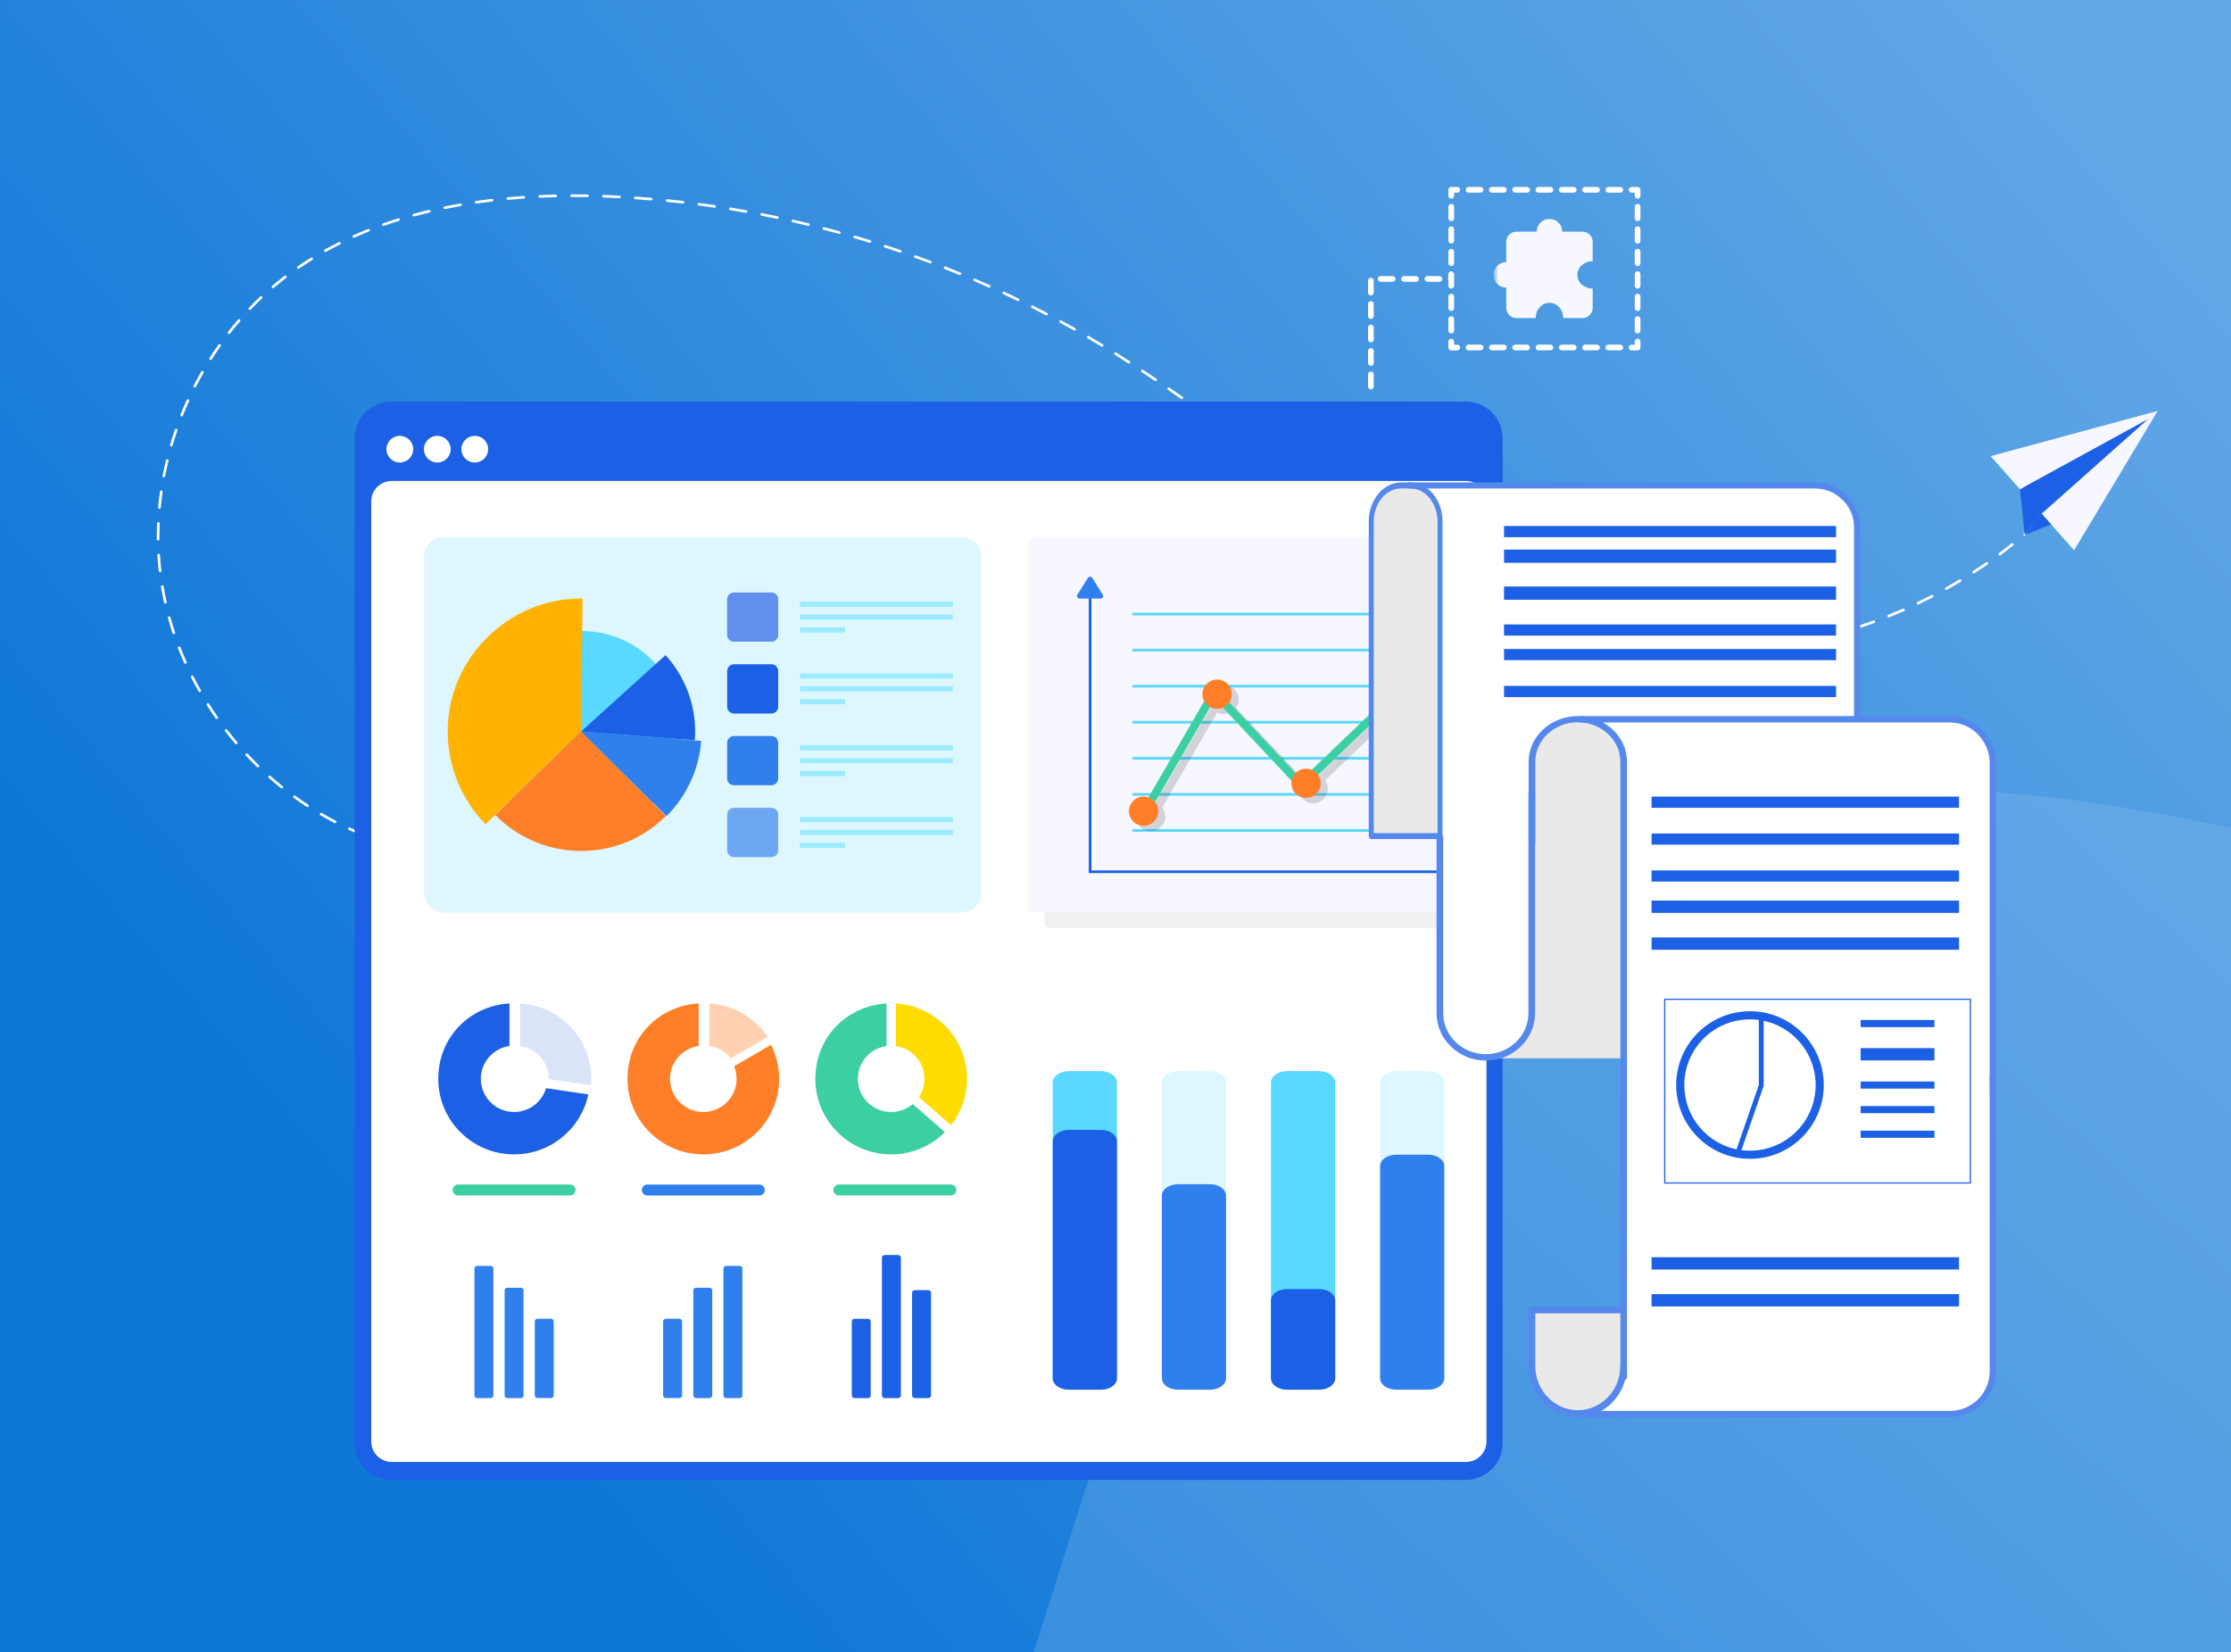 <svg width="370" height="274" viewBox="0 0 370 274" fill="none" xmlns="http://www.w3.org/2000/svg">
<g clip-path="url(#clip0_9452_1374)">
<rect width="370" height="274" fill="white"/>
<path d="M372.378 -3H-6V277H372.378V-3Z" fill="url(#paint0_linear_9452_1374)"/>
<path d="M315.173 131.089C266.002 131.757 227.584 156.45 203.768 193.156C178.413 232.531 175.341 278.581 153.058 317.956C151.623 320.446 150.102 322.79 148.5 325L401.5 325L401.5 143.377C373.08 138.818 345.362 130.021 315.173 131.089Z" fill="url(#paint1_linear_9452_1374)"/>
<path d="M60.386 138.678C60.359 138.678 60.332 138.673 60.306 138.663C59.485 138.343 58.662 137.996 57.859 137.632C57.748 137.582 57.7 137.453 57.75 137.342C57.8 137.232 57.929 137.182 58.042 137.233C58.837 137.592 59.653 137.937 60.466 138.255C60.58 138.299 60.636 138.426 60.591 138.539C60.557 138.626 60.473 138.679 60.385 138.679L60.386 138.678ZM55.572 136.501C55.538 136.501 55.503 136.493 55.471 136.476C54.688 136.072 53.906 135.643 53.145 135.199C53.04 135.138 53.005 135.003 53.066 134.898C53.127 134.794 53.262 134.759 53.368 134.819C54.122 135.259 54.898 135.686 55.673 136.085C55.781 136.141 55.824 136.273 55.767 136.381C55.728 136.457 55.651 136.5 55.572 136.5V136.501ZM51.009 133.843C50.968 133.843 50.926 133.831 50.889 133.807C50.154 133.328 49.419 132.823 48.704 132.304C48.605 132.233 48.584 132.096 48.655 131.998C48.726 131.9 48.863 131.878 48.962 131.949C49.672 132.462 50.401 132.964 51.13 133.438C51.231 133.505 51.26 133.641 51.194 133.742C51.152 133.806 51.081 133.841 51.009 133.841V133.843ZM46.732 130.747C46.684 130.747 46.635 130.731 46.594 130.699C45.909 130.15 45.226 129.575 44.566 128.993C44.475 128.913 44.467 128.774 44.547 128.683C44.627 128.592 44.767 128.584 44.858 128.664C45.513 129.243 46.19 129.812 46.87 130.357C46.964 130.433 46.979 130.571 46.903 130.666C46.86 130.72 46.795 130.748 46.731 130.748L46.732 130.747ZM42.777 127.253C42.722 127.253 42.666 127.232 42.624 127.191C41.994 126.579 41.37 125.942 40.768 125.3C40.685 125.211 40.69 125.072 40.779 124.989C40.867 124.907 41.008 124.912 41.091 125C41.687 125.638 42.307 126.269 42.932 126.876C43.019 126.961 43.021 127.1 42.936 127.187C42.893 127.231 42.836 127.253 42.778 127.253H42.777ZM39.171 123.401C39.109 123.401 39.047 123.375 39.003 123.323C38.434 122.656 37.873 121.965 37.333 121.268C37.259 121.172 37.277 121.034 37.373 120.96C37.47 120.886 37.608 120.904 37.682 121C38.218 121.691 38.775 122.377 39.339 123.04C39.418 123.132 39.406 123.27 39.313 123.349C39.272 123.384 39.221 123.401 39.17 123.401H39.171ZM35.946 119.23C35.876 119.23 35.807 119.197 35.765 119.136C35.261 118.417 34.766 117.675 34.297 116.933C34.232 116.83 34.263 116.696 34.366 116.631C34.469 116.566 34.605 116.597 34.67 116.7C35.136 117.436 35.627 118.171 36.127 118.885C36.197 118.984 36.172 119.121 36.073 119.191C36.035 119.218 35.991 119.23 35.947 119.23H35.946ZM33.126 114.775C33.048 114.775 32.974 114.735 32.934 114.664C32.5 113.901 32.079 113.117 31.682 112.333C31.627 112.225 31.671 112.093 31.779 112.038C31.887 111.983 32.02 112.027 32.075 112.135C32.469 112.913 32.887 113.691 33.317 114.448C33.377 114.554 33.34 114.688 33.234 114.748C33.2 114.767 33.163 114.777 33.126 114.777V114.775ZM30.743 110.073C30.659 110.073 30.578 110.024 30.542 109.943C30.183 109.14 29.839 108.318 29.521 107.502C29.477 107.389 29.533 107.261 29.647 107.217C29.759 107.173 29.888 107.229 29.932 107.342C30.248 108.152 30.588 108.966 30.945 109.763C30.994 109.874 30.945 110.004 30.833 110.053C30.804 110.066 30.774 110.072 30.744 110.072L30.743 110.073ZM282.742 108.341H282.283C282.162 108.339 282.063 108.24 282.064 108.119C282.064 107.998 282.164 107.884 282.286 107.901H282.742C283.463 107.902 284.196 107.892 284.922 107.871C285.032 107.867 285.145 107.963 285.149 108.085C285.152 108.206 285.057 108.308 284.934 108.311C284.205 108.331 283.467 108.342 282.742 108.342V108.341ZM279.641 108.279C279.641 108.279 279.635 108.279 279.632 108.279C278.75 108.244 277.86 108.193 276.984 108.127C276.863 108.118 276.772 108.012 276.781 107.891C276.79 107.771 276.897 107.678 277.017 107.689C277.887 107.754 278.773 107.805 279.65 107.839C279.771 107.844 279.865 107.946 279.861 108.067C279.856 108.185 279.759 108.278 279.642 108.278L279.641 108.279ZM287.57 108.193C287.454 108.193 287.357 108.103 287.35 107.987C287.343 107.866 287.435 107.763 287.557 107.755C288.423 107.702 289.308 107.633 290.186 107.55C290.303 107.533 290.414 107.627 290.427 107.748C290.438 107.868 290.349 107.975 290.228 107.986C289.347 108.069 288.456 108.139 287.585 108.192C287.581 108.192 287.576 108.192 287.572 108.192L287.57 108.193ZM274.367 107.884C274.359 107.884 274.351 107.884 274.343 107.883C273.464 107.787 272.578 107.674 271.713 107.547C271.592 107.529 271.509 107.418 271.526 107.298C271.544 107.178 271.657 107.094 271.776 107.113C272.636 107.239 273.516 107.351 274.39 107.448C274.511 107.461 274.599 107.57 274.585 107.691C274.573 107.803 274.476 107.885 274.366 107.885L274.367 107.884ZM292.832 107.696C292.723 107.696 292.629 107.615 292.614 107.504C292.599 107.384 292.684 107.274 292.804 107.258C293.668 107.148 294.547 107.021 295.413 106.883C295.532 106.864 295.646 106.944 295.666 107.064C295.685 107.184 295.604 107.297 295.483 107.316C294.612 107.456 293.73 107.584 292.86 107.695C292.851 107.696 292.841 107.697 292.832 107.697V107.696ZM269.136 107.121C269.123 107.121 269.109 107.12 269.096 107.117C268.338 106.978 267.578 106.828 266.838 106.668L266.496 106.594C266.378 106.568 266.302 106.451 266.329 106.332C266.355 106.214 266.472 106.139 266.592 106.165L266.933 106.239C267.669 106.397 268.423 106.548 269.176 106.686C269.295 106.708 269.374 106.822 269.352 106.941C269.332 107.047 269.24 107.121 269.136 107.121ZM298.053 106.857C297.949 106.857 297.857 106.784 297.837 106.679C297.814 106.56 297.892 106.445 298.012 106.421C298.87 106.254 299.738 106.071 300.592 105.878C300.711 105.85 300.828 105.925 300.855 106.042C300.882 106.16 300.808 106.278 300.69 106.305C299.833 106.5 298.959 106.684 298.097 106.852C298.083 106.855 298.069 106.856 298.055 106.856L298.053 106.857ZM263.973 105.991C263.955 105.991 263.937 105.989 263.919 105.984C263.074 105.77 262.213 105.537 261.361 105.292C261.245 105.258 261.177 105.137 261.211 105.021C261.244 104.904 261.364 104.837 261.483 104.871C262.331 105.114 263.186 105.345 264.027 105.558C264.146 105.588 264.217 105.707 264.187 105.825C264.162 105.925 264.072 105.991 263.973 105.991ZM303.208 105.686C303.11 105.686 303.02 105.621 302.995 105.522C302.964 105.405 303.034 105.284 303.153 105.254C303.996 105.035 304.851 104.797 305.694 104.548C305.809 104.513 305.933 104.58 305.967 104.697C306.002 104.813 305.935 104.935 305.818 104.97C304.972 105.219 304.112 105.458 303.264 105.679C303.245 105.684 303.227 105.686 303.208 105.686ZM28.831 105.163C28.739 105.163 28.652 105.106 28.621 105.014C28.343 104.178 28.083 103.327 27.848 102.483C27.816 102.367 27.884 102.246 28.002 102.214C28.119 102.181 28.24 102.25 28.272 102.367C28.505 103.203 28.763 104.047 29.038 104.876C29.076 104.991 29.014 105.116 28.899 105.153C28.876 105.161 28.853 105.164 28.83 105.164L28.831 105.163ZM258.899 104.535C258.877 104.535 258.854 104.532 258.832 104.524C258.008 104.261 257.164 103.978 256.326 103.683C256.211 103.642 256.151 103.517 256.192 103.403C256.232 103.29 256.36 103.231 256.473 103.27C257.308 103.563 258.147 103.845 258.966 104.107C259.083 104.144 259.146 104.267 259.11 104.382C259.08 104.475 258.994 104.535 258.9 104.535H258.899ZM308.278 104.19C308.186 104.19 308.099 104.132 308.068 104.039C308.03 103.924 308.092 103.8 308.208 103.761C309.034 103.488 309.872 103.198 310.699 102.896C310.813 102.854 310.939 102.913 310.981 103.027C311.023 103.141 310.964 103.267 310.85 103.309C310.02 103.611 309.177 103.904 308.346 104.178C308.323 104.186 308.3 104.189 308.277 104.189L308.278 104.19ZM253.924 102.785C253.897 102.785 253.87 102.78 253.844 102.77C253.035 102.459 252.208 102.13 251.386 101.79C251.273 101.743 251.22 101.615 251.267 101.504C251.314 101.392 251.443 101.339 251.556 101.386C252.374 101.724 253.198 102.053 254.004 102.362C254.117 102.406 254.174 102.532 254.13 102.645C254.097 102.732 254.013 102.786 253.925 102.786L253.924 102.785ZM313.243 102.378C313.155 102.378 313.072 102.326 313.038 102.24C312.993 102.127 313.047 101.999 313.16 101.954C313.974 101.627 314.792 101.285 315.591 100.934C315.702 100.886 315.833 100.936 315.882 101.047C315.931 101.158 315.88 101.288 315.769 101.337C314.965 101.689 314.142 102.034 313.325 102.362C313.298 102.373 313.27 102.378 313.243 102.378ZM249.044 100.765C249.014 100.765 248.983 100.759 248.955 100.746C248.162 100.395 247.351 100.023 246.547 99.643C246.437 99.591 246.39 99.46 246.442 99.35C246.494 99.24 246.626 99.194 246.736 99.246C247.536 99.625 248.343 99.994 249.133 100.345C249.245 100.394 249.295 100.524 249.246 100.635C249.209 100.716 249.128 100.764 249.044 100.764V100.765ZM318.083 100.256C318.001 100.256 317.922 100.21 317.884 100.131C317.832 100.022 317.878 99.89 317.988 99.838C318.778 99.462 319.571 99.068 320.348 98.667C320.457 98.611 320.589 98.653 320.646 98.761C320.702 98.868 320.66 99 320.552 99.056C319.771 99.46 318.972 99.855 318.178 100.234C318.148 100.249 318.115 100.255 318.083 100.255V100.256ZM27.421 100.088C27.32 100.088 27.229 100.018 27.206 99.916C27.015 99.057 26.843 98.184 26.698 97.321C26.678 97.201 26.759 97.088 26.878 97.069C26.999 97.049 27.112 97.129 27.132 97.248C27.276 98.104 27.446 98.969 27.637 99.821C27.663 99.939 27.587 100.057 27.469 100.083C27.453 100.086 27.437 100.088 27.421 100.088ZM244.265 98.507C244.232 98.507 244.198 98.499 244.166 98.484C243.376 98.089 242.591 97.686 241.809 97.273C241.702 97.216 241.66 97.084 241.717 96.977C241.774 96.869 241.908 96.829 242.015 96.886C242.794 97.296 243.576 97.699 244.363 98.091C244.471 98.145 244.516 98.277 244.461 98.386C244.422 98.463 244.345 98.507 244.264 98.507H244.265ZM322.779 97.832C322.702 97.832 322.627 97.791 322.586 97.72C322.527 97.614 322.565 97.48 322.672 97.421C323.44 96.994 324.207 96.549 324.953 96.102C325.056 96.04 325.193 96.073 325.256 96.177C325.319 96.28 325.285 96.415 325.181 96.478C324.431 96.929 323.659 97.374 322.887 97.805C322.853 97.824 322.816 97.833 322.78 97.833L322.779 97.832ZM239.584 96.043C239.548 96.043 239.512 96.034 239.478 96.016C238.704 95.589 237.936 95.156 237.17 94.714C237.065 94.653 237.029 94.519 237.09 94.414C237.151 94.309 237.286 94.274 237.391 94.335C238.154 94.774 238.921 95.207 239.692 95.632C239.798 95.691 239.838 95.825 239.778 95.931C239.738 96.004 239.663 96.044 239.585 96.044L239.584 96.043ZM327.309 95.114C327.236 95.114 327.165 95.079 327.123 95.014C327.057 94.912 327.086 94.776 327.188 94.71C327.924 94.235 328.661 93.742 329.378 93.246C329.479 93.177 329.616 93.201 329.685 93.301C329.755 93.4 329.73 93.536 329.63 93.606C328.909 94.106 328.168 94.6 327.428 95.078C327.391 95.102 327.35 95.113 327.309 95.113V95.114ZM26.547 94.896C26.436 94.896 26.341 94.813 26.328 94.701C26.229 93.831 26.15 92.945 26.096 92.066C26.088 91.945 26.181 91.84 26.303 91.833C26.422 91.83 26.529 91.918 26.537 92.039C26.59 92.91 26.667 93.789 26.766 94.651C26.78 94.772 26.693 94.88 26.573 94.894C26.565 94.895 26.555 94.895 26.547 94.895L26.547 94.896ZM234.998 93.404C234.959 93.404 234.92 93.395 234.885 93.374C234.128 92.921 233.374 92.463 232.622 91.997C232.518 91.933 232.486 91.797 232.55 91.695C232.615 91.591 232.751 91.561 232.854 91.624C233.604 92.087 234.356 92.546 235.111 92.997C235.216 93.059 235.25 93.194 235.188 93.299C235.147 93.368 235.073 93.406 234.999 93.406L234.998 93.404ZM331.652 92.107C331.584 92.107 331.518 92.076 331.475 92.019C331.402 91.922 331.423 91.784 331.52 91.711C332.224 91.189 332.927 90.65 333.609 90.107C333.703 90.031 333.843 90.047 333.919 90.142C333.995 90.237 333.979 90.375 333.884 90.451C333.199 90.996 332.492 91.539 331.784 92.064C331.745 92.093 331.699 92.108 331.653 92.108L331.652 92.107ZM230.499 90.623C230.459 90.623 230.417 90.612 230.38 90.588C229.636 90.113 228.895 89.634 228.156 89.149C228.054 89.082 228.026 88.947 228.093 88.845C228.16 88.743 228.298 88.716 228.398 88.782C229.136 89.265 229.875 89.744 230.617 90.217C230.719 90.282 230.749 90.419 230.684 90.521C230.642 90.586 230.571 90.622 230.499 90.622V90.623ZM26.223 89.64C26.102 89.64 26.003 89.543 26.002 89.422C26.001 89.257 26 89.091 26 88.927C26 88.215 26.015 87.492 26.044 86.778C26.049 86.657 26.159 86.565 26.274 86.567C26.395 86.572 26.489 86.674 26.485 86.796C26.456 87.504 26.441 88.221 26.441 88.927C26.441 89.09 26.441 89.254 26.443 89.418C26.444 89.539 26.347 89.639 26.225 89.64H26.223ZM335.785 88.822C335.723 88.822 335.661 88.796 335.618 88.745C335.538 88.653 335.549 88.514 335.642 88.435C336.305 87.87 336.97 87.284 337.617 86.695C337.707 86.613 337.847 86.619 337.929 86.709C338.011 86.798 338.005 86.937 337.915 87.019C337.264 87.612 336.596 88.2 335.928 88.769C335.886 88.804 335.836 88.822 335.785 88.822ZM226.072 87.724C226.03 87.724 225.987 87.712 225.95 87.686C225.218 87.195 224.488 86.699 223.759 86.201C223.659 86.132 223.634 85.995 223.702 85.895C223.771 85.795 223.908 85.77 224.009 85.838C224.737 86.336 225.465 86.831 226.197 87.321C226.298 87.389 226.324 87.525 226.257 87.626C226.215 87.689 226.145 87.723 226.073 87.723L226.072 87.724ZM339.685 85.265C339.628 85.265 339.57 85.243 339.527 85.199C339.442 85.112 339.444 84.973 339.53 84.888C340.156 84.277 340.778 83.647 341.379 83.017C341.464 82.929 341.603 82.926 341.691 83.009C341.78 83.093 341.783 83.232 341.699 83.32C341.095 83.954 340.468 84.587 339.839 85.202C339.797 85.244 339.741 85.265 339.685 85.265ZM221.707 84.735C221.664 84.735 221.62 84.722 221.581 84.695C220.858 84.191 220.137 83.683 219.416 83.174C219.317 83.104 219.294 82.966 219.364 82.868C219.435 82.769 219.572 82.746 219.671 82.816C220.391 83.326 221.112 83.832 221.833 84.336C221.932 84.406 221.957 84.542 221.887 84.641C221.845 84.702 221.776 84.735 221.706 84.735H221.707ZM26.439 84.379C26.432 84.379 26.426 84.379 26.419 84.379C26.298 84.368 26.209 84.261 26.22 84.14C26.3 83.268 26.402 82.384 26.526 81.513C26.543 81.393 26.651 81.309 26.774 81.326C26.895 81.343 26.979 81.454 26.962 81.574C26.839 82.438 26.737 83.315 26.658 84.18C26.647 84.294 26.552 84.38 26.438 84.38L26.439 84.379ZM217.39 81.681C217.345 81.681 217.301 81.667 217.262 81.64C216.545 81.126 215.83 80.611 215.116 80.094C215.018 80.023 214.996 79.886 215.067 79.788C215.139 79.689 215.277 79.668 215.375 79.739C216.089 80.255 216.804 80.771 217.52 81.283C217.618 81.354 217.641 81.491 217.57 81.59C217.527 81.65 217.46 81.681 217.39 81.681ZM343.327 81.449C343.275 81.449 343.223 81.431 343.18 81.394C343.089 81.314 343.081 81.175 343.162 81.084C343.742 80.433 344.318 79.762 344.874 79.088C344.951 78.995 345.091 78.983 345.184 79.058C345.278 79.135 345.291 79.274 345.214 79.367C344.655 80.043 344.075 80.719 343.491 81.375C343.448 81.424 343.387 81.449 343.327 81.449ZM27.176 79.164C27.162 79.164 27.149 79.163 27.135 79.16C27.016 79.137 26.938 79.022 26.96 78.904C27.125 78.042 27.313 77.173 27.519 76.319C27.548 76.201 27.667 76.129 27.785 76.157C27.903 76.185 27.977 76.304 27.947 76.421C27.743 77.267 27.555 78.13 27.392 78.986C27.372 79.091 27.279 79.164 27.175 79.164H27.176ZM213.107 78.583C213.061 78.583 213.015 78.569 212.976 78.541C212.264 78.023 211.552 77.503 210.841 76.983C210.743 76.911 210.722 76.774 210.794 76.676C210.867 76.578 211.006 76.558 211.102 76.629C211.813 77.15 212.525 77.669 213.236 78.188C213.334 78.259 213.355 78.396 213.284 78.494C213.241 78.553 213.174 78.584 213.107 78.584V78.583ZM346.689 77.385C346.642 77.385 346.595 77.37 346.556 77.34C346.459 77.266 346.44 77.129 346.515 77.033C346.741 76.738 346.965 76.441 347.187 76.144C347.259 76.047 347.397 76.026 347.494 76.098C347.592 76.17 347.613 76.308 347.54 76.405C347.317 76.705 347.091 77.004 346.864 77.3C346.821 77.357 346.754 77.386 346.688 77.386L346.689 77.385ZM208.839 75.465C208.794 75.465 208.748 75.451 208.708 75.421L206.578 73.86C206.479 73.788 206.458 73.651 206.53 73.554C206.604 73.456 206.742 73.436 206.838 73.507L208.969 75.068C209.067 75.14 209.089 75.277 209.016 75.375C208.973 75.433 208.907 75.463 208.839 75.463V75.465ZM28.414 74.044C28.394 74.044 28.373 74.041 28.352 74.035C28.234 74.001 28.168 73.879 28.202 73.762C28.448 72.923 28.718 72.075 29.005 71.242C29.044 71.127 29.17 71.067 29.285 71.105C29.4 71.144 29.462 71.27 29.422 71.384C29.137 72.211 28.869 73.052 28.625 73.885C28.597 73.981 28.509 74.043 28.414 74.043V74.044ZM204.576 72.345C204.531 72.345 204.485 72.331 204.446 72.303C203.735 71.785 203.023 71.267 202.31 70.751C202.211 70.68 202.189 70.542 202.261 70.444C202.332 70.345 202.47 70.324 202.568 70.396C203.281 70.913 203.993 71.431 204.705 71.949C204.804 72.021 204.825 72.158 204.754 72.256C204.71 72.315 204.643 72.346 204.576 72.346V72.345ZM200.299 69.246C200.254 69.246 200.209 69.232 200.171 69.206C199.456 68.692 198.74 68.181 198.024 67.671C197.925 67.6 197.902 67.463 197.973 67.365C198.044 67.267 198.182 67.245 198.28 67.314C198.998 67.823 199.714 68.335 200.429 68.849C200.528 68.92 200.55 69.057 200.479 69.156C200.436 69.214 200.368 69.246 200.3 69.246H200.299ZM30.131 69.064C30.104 69.064 30.076 69.059 30.05 69.049C29.937 69.004 29.882 68.876 29.927 68.764C30.252 67.95 30.601 67.131 30.964 66.33C31.014 66.22 31.144 66.17 31.256 66.22C31.367 66.27 31.416 66.4 31.366 66.51C31.005 67.305 30.659 68.118 30.337 68.926C30.303 69.012 30.22 69.065 30.132 69.065L30.131 69.064ZM195.995 66.19C195.951 66.19 195.907 66.177 195.869 66.15C195.148 65.645 194.426 65.143 193.703 64.644C193.603 64.576 193.578 64.439 193.647 64.339C193.716 64.239 193.853 64.215 193.954 64.283C194.678 64.782 195.401 65.285 196.123 65.79C196.223 65.86 196.246 65.997 196.177 66.096C196.134 66.157 196.065 66.189 195.996 66.189L195.995 66.19ZM32.31 64.265C32.276 64.265 32.242 64.257 32.21 64.241C32.102 64.186 32.059 64.053 32.114 63.945C32.515 63.162 32.939 62.379 33.375 61.619C33.436 61.514 33.57 61.476 33.676 61.537C33.782 61.597 33.819 61.731 33.758 61.837C33.326 62.592 32.905 63.368 32.507 64.145C32.468 64.221 32.391 64.265 32.31 64.265ZM191.648 63.196C191.606 63.196 191.563 63.184 191.525 63.158C190.796 62.666 190.066 62.177 189.333 61.694C189.232 61.627 189.203 61.491 189.271 61.389C189.339 61.287 189.476 61.26 189.577 61.327C190.311 61.812 191.043 62.301 191.773 62.795C191.873 62.862 191.9 62.999 191.832 63.099C191.79 63.162 191.719 63.195 191.649 63.195L191.648 63.196ZM187.244 60.288C187.203 60.288 187.162 60.277 187.125 60.253C186.386 59.778 185.645 59.306 184.9 58.841C184.796 58.776 184.765 58.641 184.829 58.538C184.895 58.435 185.031 58.406 185.133 58.469C185.879 58.936 186.622 59.408 187.363 59.885C187.466 59.951 187.495 60.087 187.429 60.188C187.386 60.253 187.315 60.288 187.243 60.288H187.244ZM34.933 59.692C34.893 59.692 34.852 59.681 34.814 59.658C34.712 59.593 34.681 59.457 34.747 59.355C35.221 58.614 35.718 57.875 36.225 57.159C36.295 57.06 36.433 57.036 36.532 57.106C36.631 57.176 36.656 57.313 36.585 57.412C36.082 58.123 35.589 58.856 35.119 59.591C35.077 59.657 35.006 59.693 34.933 59.693V59.692ZM182.77 57.492C182.731 57.492 182.69 57.48 182.654 57.459L182.6 57.425C181.865 56.981 181.129 56.542 180.388 56.11C180.283 56.049 180.248 55.914 180.309 55.809C180.371 55.705 180.506 55.669 180.611 55.731C181.353 56.165 182.092 56.605 182.828 57.05L182.886 57.085C182.989 57.149 183.021 57.284 182.958 57.387C182.916 57.453 182.844 57.492 182.77 57.492ZM37.981 55.389C37.934 55.389 37.886 55.374 37.846 55.342C37.749 55.267 37.733 55.129 37.808 55.034C38.35 54.341 38.918 53.654 39.492 52.99C39.572 52.899 39.711 52.889 39.803 52.968C39.895 53.046 39.906 53.185 39.826 53.277C39.257 53.935 38.694 54.617 38.156 55.305C38.112 55.361 38.047 55.39 37.982 55.39L37.981 55.389ZM178.209 54.825C178.172 54.825 178.135 54.816 178.101 54.797C177.335 54.365 176.565 53.938 175.792 53.519C175.686 53.461 175.646 53.327 175.704 53.221C175.762 53.114 175.896 53.075 176.003 53.133C176.778 53.554 177.549 53.981 178.317 54.414C178.424 54.474 178.461 54.608 178.401 54.713C178.359 54.783 178.285 54.824 178.209 54.824V54.825ZM173.566 52.303C173.531 52.303 173.496 52.295 173.464 52.278C172.684 51.871 171.902 51.468 171.116 51.073C171.008 51.018 170.964 50.886 171.019 50.778C171.074 50.669 171.207 50.626 171.315 50.681C172.102 51.078 172.887 51.481 173.669 51.89C173.776 51.946 173.818 52.078 173.761 52.186C173.722 52.261 173.645 52.304 173.566 52.304V52.303ZM41.436 51.403C41.38 51.403 41.326 51.383 41.283 51.342C41.195 51.258 41.192 51.12 41.276 51.032C41.885 50.396 42.518 49.768 43.157 49.165C43.246 49.082 43.385 49.085 43.469 49.174C43.553 49.262 43.55 49.401 43.46 49.484C42.827 50.083 42.199 50.705 41.595 51.335C41.552 51.38 41.494 51.403 41.436 51.403ZM168.847 49.926C168.815 49.926 168.782 49.919 168.751 49.904C167.959 49.52 167.165 49.143 166.367 48.771C166.257 48.719 166.209 48.589 166.261 48.48C166.313 48.37 166.445 48.323 166.554 48.374C167.353 48.746 168.15 49.125 168.943 49.509C169.053 49.562 169.099 49.694 169.045 49.803C169.007 49.881 168.928 49.927 168.847 49.927V49.926ZM45.275 47.784C45.213 47.784 45.151 47.758 45.108 47.707C45.029 47.614 45.04 47.477 45.132 47.398C45.804 46.826 46.499 46.267 47.197 45.734C47.294 45.661 47.432 45.68 47.505 45.776C47.58 45.871 47.562 46.009 47.464 46.083C46.773 46.612 46.084 47.166 45.418 47.732C45.377 47.767 45.325 47.785 45.275 47.785V47.784ZM164.056 47.694C164.026 47.694 163.995 47.688 163.966 47.675C163.163 47.317 162.357 46.963 161.549 46.617C161.437 46.569 161.386 46.44 161.434 46.328C161.482 46.216 161.611 46.165 161.722 46.213C162.534 46.561 163.341 46.914 164.146 47.275C164.257 47.325 164.307 47.455 164.256 47.565C164.22 47.646 164.139 47.694 164.056 47.694ZM159.198 45.611C159.17 45.611 159.142 45.606 159.114 45.594C158.3 45.259 157.484 44.931 156.664 44.609C156.551 44.565 156.496 44.437 156.54 44.324C156.584 44.211 156.714 44.156 156.826 44.2C157.647 44.523 158.465 44.852 159.282 45.187C159.394 45.233 159.448 45.362 159.401 45.474C159.366 45.559 159.284 45.61 159.197 45.61L159.198 45.611ZM49.472 44.579C49.402 44.579 49.334 44.546 49.29 44.484C49.221 44.384 49.246 44.247 49.347 44.178C50.067 43.683 50.815 43.195 51.568 42.729C51.671 42.665 51.806 42.696 51.872 42.8C51.936 42.903 51.905 43.038 51.801 43.102C51.054 43.566 50.313 44.049 49.598 44.541C49.56 44.567 49.516 44.58 49.473 44.58L49.472 44.579ZM154.279 43.678C154.253 43.678 154.227 43.674 154.201 43.664C153.376 43.354 152.55 43.051 151.723 42.755C151.608 42.714 151.549 42.588 151.589 42.474C151.631 42.36 151.758 42.301 151.871 42.341C152.702 42.639 153.53 42.943 154.356 43.253C154.469 43.296 154.528 43.423 154.484 43.536C154.451 43.624 154.367 43.678 154.278 43.678H154.279ZM149.302 41.895C149.278 41.895 149.254 41.891 149.231 41.883C148.399 41.599 147.563 41.322 146.726 41.05C146.611 41.012 146.546 40.888 146.585 40.773C146.623 40.658 146.747 40.595 146.862 40.632C147.702 40.905 148.539 41.183 149.373 41.467C149.489 41.506 149.55 41.631 149.51 41.746C149.479 41.837 149.393 41.895 149.301 41.895H149.302ZM53.96 41.796C53.883 41.796 53.808 41.755 53.768 41.684C53.709 41.578 53.747 41.444 53.853 41.385C54.616 40.96 55.405 40.543 56.197 40.147C56.308 40.093 56.439 40.136 56.493 40.245C56.548 40.353 56.504 40.485 56.395 40.539C55.609 40.933 54.826 41.346 54.068 41.769C54.034 41.788 53.996 41.797 53.96 41.797V41.796ZM144.274 40.264C144.253 40.264 144.231 40.261 144.209 40.254C143.367 39.995 142.524 39.742 141.68 39.496C141.563 39.462 141.496 39.341 141.531 39.224C141.564 39.108 141.685 39.04 141.804 39.075C142.652 39.322 143.496 39.574 144.34 39.834C144.457 39.87 144.522 39.993 144.486 40.109C144.457 40.203 144.369 40.264 144.275 40.264H144.274ZM58.684 39.432C58.6 39.432 58.52 39.384 58.483 39.302C58.433 39.191 58.483 39.061 58.593 39.011C59.389 38.654 60.211 38.307 61.035 37.978C61.148 37.932 61.277 37.987 61.322 38.1C61.367 38.213 61.313 38.341 61.199 38.386C60.381 38.712 59.565 39.058 58.775 39.412C58.746 39.425 58.715 39.431 58.684 39.431V39.432ZM139.197 38.787C139.178 38.787 139.158 38.784 139.139 38.779C138.291 38.547 137.439 38.32 136.588 38.1C136.471 38.07 136.399 37.95 136.429 37.832C136.46 37.715 136.578 37.644 136.698 37.675C137.553 37.895 138.405 38.122 139.255 38.356C139.373 38.388 139.442 38.509 139.41 38.625C139.383 38.722 139.294 38.786 139.197 38.786V38.787ZM63.59 37.472C63.5 37.472 63.414 37.416 63.382 37.326C63.341 37.212 63.401 37.086 63.516 37.045C64.334 36.755 65.179 36.474 66.031 36.207C66.148 36.17 66.27 36.235 66.308 36.351C66.344 36.467 66.279 36.59 66.163 36.627C65.318 36.891 64.476 37.172 63.664 37.46C63.64 37.469 63.615 37.473 63.59 37.473V37.472ZM134.078 37.466C134.061 37.466 134.044 37.464 134.026 37.46C133.17 37.252 132.313 37.052 131.455 36.858C131.336 36.831 131.261 36.714 131.288 36.596C131.315 36.478 131.432 36.403 131.552 36.43C132.412 36.625 133.272 36.825 134.13 37.033C134.248 37.062 134.321 37.18 134.293 37.298C134.269 37.398 134.177 37.466 134.078 37.466ZM128.921 36.3C128.906 36.3 128.891 36.298 128.875 36.295C128.013 36.114 127.151 35.939 126.286 35.773C126.167 35.75 126.089 35.634 126.112 35.515C126.135 35.396 126.25 35.318 126.371 35.341C127.237 35.509 128.102 35.684 128.966 35.865C129.084 35.891 129.16 36.007 129.136 36.125C129.114 36.228 129.023 36.299 128.921 36.299V36.3ZM68.633 35.892C68.537 35.892 68.447 35.829 68.42 35.732C68.388 35.615 68.457 35.494 68.574 35.462C69.415 35.231 70.278 35.01 71.141 34.805C71.26 34.777 71.377 34.85 71.407 34.968C71.435 35.085 71.362 35.203 71.243 35.232C70.386 35.437 69.526 35.657 68.69 35.886C68.67 35.892 68.651 35.895 68.631 35.895L68.633 35.892ZM123.729 35.293C123.716 35.293 123.703 35.292 123.69 35.29C122.824 35.135 121.955 34.989 121.087 34.847C120.967 34.827 120.885 34.714 120.905 34.595C120.924 34.475 121.036 34.393 121.157 34.413C122.029 34.555 122.898 34.703 123.767 34.858C123.888 34.879 123.967 34.993 123.946 35.112C123.927 35.218 123.834 35.293 123.729 35.293ZM73.774 34.665C73.672 34.665 73.58 34.594 73.559 34.49C73.534 34.371 73.611 34.255 73.73 34.23C74.586 34.054 75.463 33.889 76.334 33.738C76.456 33.718 76.568 33.797 76.589 33.917C76.61 34.037 76.53 34.149 76.409 34.17C75.543 34.321 74.672 34.486 73.818 34.661C73.803 34.664 73.788 34.666 73.774 34.666V34.665ZM118.51 34.446C118.499 34.446 118.489 34.446 118.478 34.444C117.606 34.316 116.735 34.195 115.862 34.081C115.741 34.065 115.656 33.955 115.672 33.835C115.688 33.715 115.795 33.629 115.92 33.646C116.795 33.761 117.669 33.882 118.542 34.01C118.662 34.028 118.746 34.138 118.728 34.258C118.711 34.367 118.617 34.446 118.51 34.446ZM113.266 33.759C113.258 33.759 113.249 33.759 113.24 33.757C112.366 33.656 111.491 33.562 110.615 33.475C110.494 33.463 110.406 33.355 110.418 33.234C110.43 33.114 110.536 33.03 110.659 33.038C111.538 33.126 112.415 33.219 113.291 33.32C113.412 33.334 113.499 33.443 113.485 33.564C113.472 33.676 113.377 33.758 113.266 33.758V33.759ZM78.982 33.758C78.873 33.758 78.78 33.679 78.764 33.57C78.746 33.45 78.83 33.338 78.951 33.321C79.814 33.197 80.698 33.081 81.578 32.978C81.696 32.963 81.808 33.05 81.822 33.17C81.837 33.29 81.75 33.4 81.629 33.414C80.754 33.517 79.873 33.632 79.014 33.756C79.003 33.758 78.993 33.758 78.982 33.758ZM108.004 33.235C107.998 33.235 107.992 33.235 107.985 33.235C107.107 33.161 106.23 33.095 105.352 33.035C105.23 33.027 105.139 32.922 105.147 32.801C105.155 32.68 105.26 32.592 105.382 32.597C106.262 32.657 107.142 32.724 108.022 32.799C108.143 32.809 108.233 32.916 108.222 33.036C108.212 33.151 108.116 33.236 108.003 33.236L108.004 33.235ZM84.233 33.142C84.121 33.142 84.025 33.056 84.013 32.942C84.002 32.821 84.092 32.714 84.213 32.703C85.088 32.623 85.976 32.553 86.854 32.494C86.985 32.488 87.081 32.578 87.089 32.699C87.097 32.82 87.006 32.925 86.883 32.933C86.009 32.991 85.124 33.061 84.253 33.141C84.246 33.141 84.239 33.141 84.233 33.141V33.142ZM102.727 32.875C102.727 32.875 102.719 32.875 102.715 32.875C102.263 32.851 101.811 32.829 101.358 32.809C100.932 32.79 100.505 32.773 100.077 32.757C99.956 32.753 99.86 32.651 99.864 32.53C99.868 32.409 99.967 32.309 100.092 32.319C100.521 32.333 100.949 32.351 101.378 32.37C101.831 32.39 102.284 32.412 102.737 32.436C102.859 32.442 102.952 32.546 102.946 32.667C102.94 32.784 102.843 32.875 102.726 32.875H102.727ZM89.51 32.786C89.392 32.786 89.295 32.694 89.29 32.576C89.285 32.455 89.378 32.352 89.501 32.347C90.383 32.309 91.266 32.279 92.149 32.26H92.154C92.273 32.26 92.372 32.354 92.375 32.474C92.378 32.595 92.28 32.696 92.159 32.699C91.28 32.719 90.4 32.748 89.521 32.787C89.518 32.787 89.515 32.787 89.511 32.787L89.51 32.786ZM97.443 32.686H97.439C96.649 32.672 95.859 32.665 95.068 32.665H94.798C94.677 32.665 94.578 32.567 94.578 32.446C94.578 32.325 94.676 32.227 94.797 32.227H95.067C95.861 32.227 96.654 32.234 97.446 32.246C97.567 32.248 97.664 32.348 97.662 32.47C97.66 32.59 97.562 32.686 97.442 32.686H97.443Z" fill="white"/>
<g filter="url(#filter0_d_9452_1374)">
<path d="M247.791 71.269V237.914C247.791 241.277 245.049 243.999 241.674 243.999H63.521C60.141 243.999 57.404 241.277 57.404 237.914V71.269C57.404 67.906 60.141 65.18 63.521 65.18H241.674C245.05 65.18 247.791 67.906 247.791 71.269Z" fill="#1C60E5"/>
<path d="M67.118 73.079C67.118 74.298 66.126 75.29 64.898 75.29C63.669 75.29 62.678 74.297 62.678 73.079C62.678 71.86 63.669 70.867 64.898 70.867C66.126 70.867 67.118 71.855 67.118 73.079Z" fill="white"/>
<path d="M73.333 73.079C73.333 74.298 72.341 75.29 71.113 75.29C69.884 75.29 68.893 74.297 68.893 73.079C68.893 71.86 69.884 70.867 71.113 70.867C72.341 70.867 73.333 71.855 73.333 73.079Z" fill="white"/>
<path d="M79.548 73.079C79.548 74.298 78.556 75.29 77.328 75.29C76.099 75.29 75.107 74.297 75.107 73.079C75.107 71.86 76.099 70.867 77.328 70.867C78.556 70.867 79.548 71.855 79.548 73.079Z" fill="white"/>
<path d="M63.557 241.021C61.681 241.021 60.156 239.504 60.156 237.639V81.731C60.156 79.863 61.681 78.344 63.557 78.344H241.711C243.585 78.344 245.111 79.863 245.111 81.731V237.639C245.111 239.504 243.586 241.021 241.711 241.021H63.557Z" fill="white"/>
<g opacity="0.06">
<path d="M247.793 90.223V152.493H172.749C172.216 152.493 171.779 152.059 171.779 151.528V91.193C171.779 90.657 172.216 90.223 172.749 90.223H247.793Z" fill="black"/>
</g>
<path d="M276.871 88.612V148.945C276.871 149.479 276.436 149.912 275.897 149.912H170.016C169.48 149.912 169.045 149.479 169.045 148.945V88.612C169.045 88.074 169.48 87.641 170.016 87.641H275.897C276.436 87.641 276.871 88.074 276.871 88.612Z" fill="#F7F7FF"/>
<path d="M263.993 143.368H179.154V94.516H179.596V142.93H263.993V143.368Z" fill="#1C60E5"/>
<path d="M181.123 97.847H177.626C177.295 97.847 177.089 97.482 177.267 97.199L179.015 94.426C179.183 94.16 179.57 94.16 179.737 94.426L181.483 97.199C181.661 97.482 181.458 97.847 181.124 97.847H181.123Z" fill="#2F80ED"/>
<path d="M262.002 145.296V141.005C262.002 140.599 262.453 140.347 262.803 140.564L266.231 142.71C266.559 142.915 266.559 143.39 266.231 143.595L262.803 145.736C262.453 145.953 262.002 145.706 262.002 145.295V145.296Z" fill="#2F80ED"/>
<path d="M258.002 100.635H186.557C186.435 100.635 186.336 100.537 186.336 100.415C186.336 100.293 186.434 100.195 186.557 100.195H258.002C258.124 100.195 258.223 100.293 258.223 100.415C258.223 100.537 258.125 100.635 258.002 100.635Z" fill="#59D9FF"/>
<path d="M258.002 106.615H186.557C186.435 106.615 186.336 106.517 186.336 106.396C186.336 106.274 186.434 106.176 186.557 106.176H258.002C258.124 106.176 258.223 106.274 258.223 106.396C258.223 106.517 258.125 106.615 258.002 106.615Z" fill="#59D9FF"/>
<path d="M258.002 112.596H186.557C186.435 112.596 186.336 112.498 186.336 112.376C186.336 112.254 186.434 112.156 186.557 112.156H258.002C258.124 112.156 258.223 112.254 258.223 112.376C258.223 112.498 258.125 112.596 258.002 112.596Z" fill="#59D9FF"/>
<path d="M258.002 118.576H186.557C186.435 118.576 186.336 118.478 186.336 118.356C186.336 118.235 186.434 118.137 186.557 118.137H258.002C258.124 118.137 258.223 118.235 258.223 118.356C258.223 118.478 258.125 118.576 258.002 118.576Z" fill="#59D9FF"/>
<path d="M258.002 124.557H186.557C186.435 124.557 186.336 124.459 186.336 124.337C186.336 124.215 186.434 124.117 186.557 124.117H258.002C258.124 124.117 258.223 124.215 258.223 124.337C258.223 124.459 258.125 124.557 258.002 124.557Z" fill="#59D9FF"/>
<path d="M258.002 130.541H186.557C186.435 130.541 186.336 130.443 186.336 130.321C186.336 130.199 186.434 130.102 186.557 130.102H258.002C258.124 130.102 258.223 130.199 258.223 130.321C258.223 130.443 258.125 130.541 258.002 130.541Z" fill="#59D9FF"/>
<path d="M258.002 136.522H186.557C186.435 136.522 186.336 136.424 186.336 136.302C186.336 136.18 186.434 136.082 186.557 136.082H258.002C258.124 136.082 258.223 136.18 258.223 136.302C258.223 136.424 258.125 136.522 258.002 136.522Z" fill="#59D9FF"/>
<g opacity="0.15">
<path d="M267.594 103.669C267.594 105.006 266.506 106.091 265.16 106.091C264.701 106.091 264.271 105.964 263.908 105.743L248.623 118.01C248.781 118.326 248.867 118.684 248.867 119.058C248.867 120.396 247.779 121.48 246.433 121.48C245.086 121.48 244.002 120.396 244.002 119.058C244.002 118.913 244.016 118.774 244.043 118.639L236.711 113.21C236.267 113.679 235.636 113.973 234.938 113.973C234.393 113.973 233.895 113.797 233.492 113.494L218.37 127.993C218.642 128.386 218.801 128.86 218.801 129.371C218.801 130.707 217.713 131.792 216.367 131.792C215.02 131.792 213.936 130.708 213.936 129.371C213.936 129.235 213.945 129.104 213.972 128.973L202.554 116.81C202.26 116.937 201.938 117.004 201.598 117.004C201.19 117.004 200.804 116.905 200.469 116.725L191.332 132.501C191.659 132.912 191.854 133.431 191.854 133.997C191.854 135.333 190.766 136.418 189.419 136.418C188.072 136.418 186.988 135.334 186.988 133.997C186.988 132.659 188.076 131.575 189.419 131.575C189.7 131.575 189.973 131.62 190.221 131.711L199.467 115.745C199.276 115.401 199.168 115.004 199.168 114.584C199.168 113.248 200.256 112.163 201.599 112.163C202.941 112.163 204.033 113.247 204.033 114.584C204.033 115.09 203.875 115.564 203.607 115.953L214.626 127.687C215.066 127.23 215.683 126.95 216.367 126.95C216.697 126.95 217.015 127.018 217.305 127.135L232.668 112.402C232.563 112.14 232.509 111.85 232.509 111.553C232.509 110.216 233.597 109.131 234.94 109.131C236.283 109.131 237.375 110.215 237.375 111.553C237.375 111.697 237.361 111.841 237.334 111.982L244.661 117.407C245.105 116.933 245.736 116.639 246.434 116.639C246.905 116.639 247.34 116.77 247.712 117L262.984 104.742C262.82 104.421 262.73 104.056 262.73 103.671C262.73 102.335 263.818 101.25 265.161 101.25C266.503 101.25 267.595 102.334 267.595 103.671L267.594 103.669Z" fill="black"/>
</g>
<path d="M188.256 134.233C188.141 134.233 188.024 134.204 187.917 134.142C187.591 133.956 187.48 133.541 187.667 133.217L199.349 113.047C199.456 112.861 199.646 112.737 199.86 112.712C200.074 112.689 200.287 112.766 200.435 112.923L214.456 127.86L233.366 109.727C233.605 109.498 233.976 109.475 234.243 109.672L244.817 117.501L263.811 102.256C264.103 102.02 264.531 102.067 264.768 102.359C265.003 102.65 264.957 103.077 264.664 103.312L245.261 118.885C245.019 119.079 244.677 119.085 244.428 118.901L233.893 111.102L214.902 129.314C214.77 129.44 214.597 129.512 214.412 129.502C214.231 129.497 214.058 129.421 213.933 129.288L200.067 114.516L188.843 133.895C188.717 134.112 188.488 134.234 188.254 134.234L188.256 134.233Z" fill="#3DCFA4"/>
<path d="M266.426 102.785C266.426 104.121 265.338 105.206 263.991 105.206C262.645 105.206 261.561 104.122 261.561 102.785C261.561 101.447 262.649 100.363 263.991 100.363C265.334 100.363 266.426 101.447 266.426 102.785Z" fill="#FF7F29"/>
<path d="M247.701 118.171C247.701 119.508 246.613 120.593 245.267 120.593C243.92 120.593 242.836 119.509 242.836 118.171C242.836 116.834 243.924 115.75 245.267 115.75C246.609 115.75 247.701 116.834 247.701 118.171Z" fill="#FF7F29"/>
<path d="M236.209 110.663C236.209 112 235.121 113.085 233.774 113.085C232.428 113.085 231.344 112.001 231.344 110.663C231.344 109.326 232.432 108.242 233.774 108.242C235.117 108.242 236.209 109.326 236.209 110.663Z" fill="#FF7F29"/>
<path d="M217.637 128.484C217.637 129.82 216.549 130.905 215.202 130.905C213.855 130.905 212.771 129.821 212.771 128.484C212.771 127.146 213.859 126.062 215.202 126.062C216.545 126.062 217.637 127.146 217.637 128.484Z" fill="#FF7F29"/>
<path d="M202.869 113.699C202.869 115.035 201.781 116.12 200.435 116.12C199.088 116.12 198.004 115.036 198.004 113.699C198.004 112.361 199.092 111.277 200.435 111.277C201.777 111.277 202.869 112.361 202.869 113.699Z" fill="#FF7F29"/>
<path d="M190.69 133.109C190.69 134.445 189.602 135.53 188.255 135.53C186.908 135.53 185.824 134.446 185.824 133.109C185.824 131.771 186.912 130.688 188.255 130.688C189.598 130.688 190.69 131.771 190.69 133.109Z" fill="#FF7F29"/>
<path d="M158.031 87.641H72.242C70.392 87.641 68.893 89.134 68.893 90.977V146.575C68.893 148.418 70.392 149.911 72.242 149.911H158.031C159.881 149.911 161.38 148.418 161.38 146.575V90.977C161.38 89.134 159.881 87.641 158.031 87.641Z" fill="#DEF7FF"/>
<path d="M106.804 131.676C113.34 125.165 113.34 114.609 106.804 108.098C100.268 101.587 89.67 101.587 83.134 108.098C76.598 114.609 76.598 125.165 83.134 131.676C89.67 138.187 100.268 138.187 106.804 131.676Z" fill="#59D9FF"/>
<path d="M94.967 119.889L95.202 97.845C95.124 97.845 95.045 97.844 94.967 97.844C82.827 97.844 72.836 107.796 72.836 119.889C72.836 125.633 75.089 131.156 79.112 135.27L94.967 119.889Z" fill="#FFB200"/>
<path d="M94.969 119.887L80.74 133.744C84.483 137.557 89.615 139.709 94.969 139.709C100.322 139.709 105.3 137.622 109.029 133.912L94.969 119.887Z" fill="#FF7F29"/>
<path d="M94.969 119.887L109.124 133.934C110.785 132.274 112.137 130.334 113.121 128.204C114.105 126.075 114.702 123.789 114.888 121.453L94.969 119.887Z" fill="#2F80ED"/>
<path d="M94.969 119.887L113.818 121.345C113.856 120.859 113.875 120.373 113.875 119.887C113.875 115.205 112.123 110.688 108.962 107.223L94.969 119.887Z" fill="#1C60E5"/>
<path d="M127.647 97.972V103.869C127.647 104.488 127.14 104.993 126.519 104.993H120.318C119.692 104.993 119.189 104.487 119.189 103.869V97.972C119.189 97.349 119.692 96.844 120.318 96.844H126.519C127.14 96.844 127.647 97.348 127.647 97.972Z" fill="#1C60E5"/>
<path d="M127.647 109.879V115.775C127.647 116.395 127.14 116.899 126.519 116.899H120.318C119.692 116.899 119.189 116.394 119.189 115.775V109.879C119.189 109.255 119.692 108.75 120.318 108.75H126.519C127.14 108.75 127.647 109.254 127.647 109.879Z" fill="#1C60E5"/>
<path d="M127.647 121.781V127.678C127.647 128.297 127.14 128.801 126.519 128.801H120.318C119.692 128.801 119.189 128.297 119.189 127.678V121.781C119.189 121.158 119.692 120.652 120.318 120.652H126.519C127.14 120.652 127.647 121.157 127.647 121.781Z" fill="#2F80ED"/>
<path d="M127.647 133.687V139.584C127.647 140.203 127.14 140.708 126.519 140.708H120.318C119.692 140.708 119.189 140.202 119.189 139.584V133.687C119.189 133.064 119.692 132.559 120.318 132.559H126.519C127.14 132.559 127.647 133.063 127.647 133.687Z" fill="#2F80ED"/>
<g opacity="0.3">
<path d="M127.647 97.972V103.869C127.647 104.488 127.14 104.993 126.519 104.993H120.318C119.692 104.993 119.189 104.487 119.189 103.869V97.972C119.189 97.349 119.692 96.844 120.318 96.844H126.519C127.14 96.844 127.647 97.348 127.647 97.972Z" fill="white"/>
<path d="M127.647 109.879V115.775C127.647 116.395 127.14 116.899 126.519 116.899H120.318C119.692 116.899 119.189 116.394 119.189 115.775V109.879C119.189 109.255 119.692 108.75 120.318 108.75H126.519C127.14 108.75 127.647 109.254 127.647 109.879Z" fill="#1C60E5"/>
<path d="M127.647 121.781V127.678C127.647 128.297 127.14 128.801 126.519 128.801H120.318C119.692 128.801 119.189 128.297 119.189 127.678V121.781C119.189 121.158 119.692 120.652 120.318 120.652H126.519C127.14 120.652 127.647 121.157 127.647 121.781Z" fill="#2F80ED"/>
<path d="M127.647 133.687V139.584C127.647 140.203 127.14 140.708 126.519 140.708H120.318C119.692 140.708 119.189 140.202 119.189 139.584V133.687C119.189 133.064 119.692 132.559 120.318 132.559H126.519C127.14 132.559 127.647 133.063 127.647 133.687Z" fill="white"/>
</g>
<path d="M156.613 98.359H131.262V99.211H156.613V98.359Z" fill="#9AEBFF"/>
<path d="M156.613 100.492H131.262V101.344H156.613V100.492Z" fill="#9AEBFF"/>
<path d="M138.742 102.625H131.262V103.477H138.742V102.625Z" fill="#9AEBFF"/>
<path d="M156.613 110.262H131.262V111.114H156.613V110.262Z" fill="#9AEBFF"/>
<path d="M156.613 112.395H131.262V113.247H156.613V112.395Z" fill="#9AEBFF"/>
<path d="M138.742 114.527H131.262V115.379H138.742V114.527Z" fill="#9AEBFF"/>
<path d="M156.613 122.168H131.262V123.02H156.613V122.168Z" fill="#9AEBFF"/>
<path d="M156.613 124.301H131.262V125.153H156.613V124.301Z" fill="#9AEBFF"/>
<path d="M138.742 126.434H131.262V127.286H138.742V126.434Z" fill="#9AEBFF"/>
<path d="M156.613 134.074H131.262V134.926H156.613V134.074Z" fill="#9AEBFF"/>
<path d="M156.613 136.207H131.262V137.059H156.613V136.207Z" fill="#9AEBFF"/>
<path d="M138.742 138.34H131.262V139.192H138.742V138.34Z" fill="#9AEBFF"/>
<path d="M89.147 179.038L96.159 180.07C94.965 185.748 89.91 190.017 83.851 190.017C76.905 190.017 71.272 184.41 71.272 177.49C71.272 170.571 76.495 165.383 83.082 164.984V172.047C80.396 172.419 78.33 174.713 78.33 177.49C78.33 180.529 80.801 182.99 83.851 182.99C86.358 182.99 88.475 181.32 89.147 179.038Z" fill="#1C60E5"/>
<path d="M96.653 177.491C96.653 177.849 96.638 178.202 96.607 178.553L89.6 177.526V177.49C89.6 174.713 87.534 172.42 84.848 172.047V164.984C91.435 165.383 96.653 170.826 96.653 177.49V177.491Z" fill="#DAE3F7"/>
<path d="M116.227 172.047V164.984C120.266 165.229 123.793 167.369 125.915 170.525L119.789 174.084C118.928 173.001 117.668 172.251 116.227 172.047Z" fill="#FFD1B1"/>
<path d="M126.461 171.848C127.323 173.543 127.809 175.458 127.809 177.49C127.809 184.41 122.175 190.017 115.229 190.017C108.283 190.017 102.654 184.41 102.654 177.49C102.654 170.571 107.873 165.383 114.46 164.984V172.047C111.774 172.419 109.708 174.713 109.708 177.49C109.708 180.529 112.179 182.99 115.229 182.99C118.28 182.99 120.75 180.529 120.75 177.49C120.75 176.75 120.602 176.05 120.34 175.407L126.461 171.848Z" fill="#FF7F29"/>
<path d="M94.041 195.922C94.041 196.422 93.633 196.828 93.131 196.828H74.568C74.065 196.828 73.658 196.422 73.658 195.922C73.658 195.669 73.757 195.446 73.924 195.28C74.09 195.115 74.314 195.016 74.568 195.016H93.131C93.633 195.016 94.041 195.421 94.041 195.922Z" fill="#3DCFA4"/>
<path d="M125.423 195.926C125.423 196.426 125.016 196.832 124.514 196.832H105.951C105.448 196.832 105.041 196.426 105.041 195.926C105.041 195.673 105.14 195.45 105.307 195.284C105.473 195.118 105.697 195.02 105.951 195.02H124.514C125.016 195.02 125.423 195.425 125.423 195.926Z" fill="#2F80ED"/>
<path d="M157.191 195.922C157.191 196.422 156.784 196.828 156.281 196.828H137.718C137.216 196.828 136.809 196.422 136.809 195.922C136.809 195.669 136.908 195.446 137.074 195.28C137.241 195.115 137.464 195.016 137.718 195.016H156.281C156.784 195.016 157.191 195.421 157.191 195.922Z" fill="#3DCFA4"/>
<path d="M149.977 181.666L155.298 186.334C153.022 188.611 149.869 190.02 146.383 190.02C139.437 190.02 133.809 184.414 133.809 177.494C133.809 170.575 139.027 165.387 145.614 164.988V172.05C142.928 172.423 140.862 174.716 140.862 177.494C140.862 180.533 143.333 182.994 146.383 182.994C147.757 182.994 149.008 182.494 149.977 181.667V181.666Z" fill="#3DCFA4"/>
<path d="M158.963 177.493C158.963 180.389 157.968 183.054 156.313 185.179L150.992 180.517C151.572 179.649 151.904 178.612 151.904 177.494C151.904 174.716 149.839 172.424 147.152 172.05V164.988C153.74 165.387 158.963 170.83 158.963 177.494V177.493Z" fill="#FEDC00"/>
<path d="M82.726 212.129H84.974C85.222 212.129 85.423 212.33 85.423 212.576V229.984C85.423 230.231 85.222 230.432 84.974 230.432H82.727C82.479 230.432 82.277 230.231 82.277 229.984V212.576C82.277 212.33 82.479 212.129 82.727 212.129H82.726Z" fill="#2F80ED"/>
<path d="M79.973 208.516H77.725C77.477 208.516 77.275 208.716 77.275 208.963V229.984C77.275 230.231 77.477 230.431 77.725 230.431H79.973C80.221 230.431 80.422 230.231 80.422 229.984V208.963C80.422 208.716 80.221 208.516 79.973 208.516Z" fill="#2F80ED"/>
<path d="M90.422 217.725V229.982C90.422 230.228 90.223 230.43 89.977 230.43H87.725C87.478 230.43 87.279 230.228 87.279 229.982V217.725C87.279 217.479 87.478 217.277 87.725 217.277H89.977C90.223 217.277 90.422 217.479 90.422 217.725Z" fill="#2F80ED"/>
<path d="M114.015 212.129H116.263C116.511 212.129 116.712 212.33 116.712 212.576V229.984C116.712 230.231 116.511 230.432 116.263 230.432H114.016C113.768 230.432 113.566 230.231 113.566 229.984V212.576C113.566 212.33 113.768 212.129 114.016 212.129H114.015Z" fill="#2F80ED"/>
<path d="M121.264 208.516H119.016C118.768 208.516 118.566 208.716 118.566 208.963V229.984C118.566 230.231 118.768 230.431 119.016 230.431H121.264C121.512 230.431 121.713 230.231 121.713 229.984V208.963C121.713 208.716 121.512 208.516 121.264 208.516Z" fill="#2F80ED"/>
<path d="M108.566 217.725V229.982C108.566 230.228 108.765 230.43 109.012 230.43H111.264C111.511 230.43 111.709 230.228 111.709 229.982V217.725C111.709 217.479 111.511 217.277 111.264 217.277H109.012C108.765 217.277 108.566 217.479 108.566 217.725Z" fill="#2F80ED"/>
<path d="M145.298 206.707H147.546C147.794 206.707 147.995 206.908 147.995 207.155V229.987C147.995 230.234 147.794 230.435 147.546 230.435H145.299C145.051 230.435 144.85 230.234 144.85 229.987V207.155C144.85 206.908 145.051 206.707 145.299 206.707H145.298Z" fill="#1C60E5"/>
<path d="M152.549 212.527H150.301C150.053 212.527 149.852 212.728 149.852 212.975V229.986C149.852 230.233 150.053 230.433 150.301 230.433H152.549C152.797 230.433 152.998 230.233 152.998 229.986V212.975C152.998 212.728 152.797 212.527 152.549 212.527Z" fill="#1C60E5"/>
<path d="M139.852 217.729V229.986C139.852 230.232 140.05 230.434 140.297 230.434H142.549C142.796 230.434 142.994 230.232 142.994 229.986V217.729C142.994 217.483 142.796 217.281 142.549 217.281H140.297C140.05 217.281 139.852 217.483 139.852 217.729Z" fill="#1C60E5"/>
<path d="M183.833 178.11V227.139C183.833 228.185 182.642 229.035 181.175 229.035H175.849C174.373 229.035 173.182 228.185 173.182 227.139V178.11C173.182 177.057 174.373 176.207 175.849 176.207H181.175C182.642 176.207 183.833 177.057 183.833 178.11Z" fill="#59D9FF"/>
<path d="M183.833 187.86V227.141C183.833 228.187 182.642 229.037 181.175 229.037H175.849C174.373 229.037 173.182 228.187 173.182 227.141V187.86C173.182 186.807 174.373 185.957 175.849 185.957H181.175C182.642 185.957 183.833 186.807 183.833 187.86Z" fill="#1C60E5"/>
<path d="M201.929 178.11V227.139C201.929 228.185 200.738 229.035 199.27 229.035H193.945C192.469 229.035 191.277 228.185 191.277 227.139V178.11C191.277 177.057 192.469 176.207 193.945 176.207H199.27C200.738 176.207 201.929 177.057 201.929 178.11Z" fill="#DEF7FF"/>
<path d="M201.929 196.872V227.138C201.929 228.184 200.738 229.034 199.27 229.034H193.945C192.469 229.034 191.277 228.184 191.277 227.138V196.872C191.277 195.819 192.469 194.969 193.945 194.969H199.27C200.738 194.969 201.929 195.819 201.929 196.872Z" fill="#2F80ED"/>
<path d="M220.025 178.11V227.139C220.025 228.185 218.833 229.035 217.366 229.035H212.04C210.564 229.035 209.373 228.185 209.373 227.139V178.11C209.373 177.057 210.564 176.207 212.04 176.207H217.366C218.833 176.207 220.025 177.057 220.025 178.11Z" fill="#59D9FF"/>
<path d="M220.025 214.251V227.139C220.025 228.185 218.833 229.035 217.366 229.035H212.04C210.564 229.035 209.373 228.185 209.373 227.139V214.251C209.373 213.198 210.564 212.348 212.04 212.348H217.366C218.833 212.348 220.025 213.198 220.025 214.251Z" fill="#1C60E5"/>
<path d="M238.12 178.11V227.139C238.12 228.185 236.929 229.035 235.462 229.035H230.136C228.66 229.035 227.469 228.185 227.469 227.139V178.11C227.469 177.057 228.66 176.207 230.136 176.207H235.462C236.929 176.207 238.12 177.057 238.12 178.11Z" fill="#DEF7FF"/>
<path d="M238.12 191.977V227.14C238.12 228.186 236.929 229.036 235.462 229.036H230.136C228.66 229.036 227.469 228.186 227.469 227.14V191.977C227.469 190.924 228.66 190.074 230.136 190.074H235.462C236.929 190.074 238.12 190.924 238.12 191.977Z" fill="#2F80ED"/>
</g>
<path d="M343.995 91.229L357.84 68.141L330.169 75.629C330.151 75.634 330.145 75.655 330.157 75.669L343.956 91.233C343.967 91.245 343.987 91.244 343.995 91.229Z" fill="#F7F7FF"/>
<path d="M356.258 69.489L338.597 85.185C338.597 85.185 338.595 85.187 338.594 85.188L335.832 88.671C335.818 88.688 335.791 88.68 335.788 88.658L335.01 81.156C335.01 81.146 335.014 81.137 336.043 80.551L356.258 69.488V69.489Z" fill="#1C60E5"/>
<path d="M335.882 88.686L340.128 86.965C340.144 86.959 340.148 86.939 340.137 86.926L338.616 85.211C338.606 85.2 338.588 85.2 338.578 85.212L335.853 88.648C335.837 88.668 335.858 88.695 335.882 88.686Z" fill="#1C60E5"/>
<path d="M238.5 138.5L254 161L246.5 175.5H269V132V126L267 121L263.5 119.5H260L257 121L254 124.5L238.5 84L235.5 81L231.5 80.5L228.5 82.5L227.5 86V138.5H238.5Z" fill="#E9E9E9"/>
<path d="M269 225.5V217.5H268.5L254 217V222.5V227L254.5 230L257 233L260 234.5L264 234L267 232L269 229V225.5Z" fill="#E9E9E9"/>
<path d="M298.995 80.934H234.389L237.646 82.562L238.189 84.191L238.732 86.906V92.878V168.342L239.818 171.6L241.447 174.314L245.247 175.4L250.133 174.314L252.848 172.686L253.934 168.342L254.476 155.313V139.025V129.796V123.824L257.734 120.023L261.534 118.937L264.249 120.023L267.506 121.652L269.135 125.452V199.288V227.52L268.049 230.777L265.878 232.406L264.249 234.578H323.426L326.684 233.492L328.855 232.406L330.484 229.149V226.434V125.452L328.855 122.738L326.684 120.023L323.426 119.48H316.368L308.225 118.937V88.534L307.139 84.191L303.338 80.934H298.995Z" fill="white"/>
<path d="M238.825 139.144H227.414C227.185 139.144 227 138.921 227 138.646V86.474C227 82.904 229.413 80 232.378 80H233.859C236.824 80 239.237 82.904 239.237 86.474V138.646C239.237 138.921 239.051 139.144 238.823 139.144H238.825ZM227.827 138.148H238.411V86.474C238.411 83.452 236.369 80.996 233.861 80.996H232.38C229.869 80.996 227.829 83.454 227.829 86.474V138.148H227.827Z" fill="#5588EC"/>
<path d="M307.997 119.764C307.717 119.764 307.49 119.538 307.49 119.26V87.442C307.49 83.894 304.578 81.006 301.001 81.006H233.697C233.417 81.006 233.189 80.781 233.189 80.503C233.189 80.225 233.417 80 233.697 80H301.001C305.138 80 308.504 83.339 308.504 87.442V119.26C308.504 119.538 308.277 119.764 307.997 119.764Z" fill="#5588EC"/>
<path d="M330.497 181.973C330.212 181.973 329.982 181.736 329.982 181.443V126.593C329.982 122.854 327.026 119.81 323.394 119.81H262.185C261.901 119.81 261.67 119.573 261.67 119.28C261.67 118.988 261.901 118.75 262.185 118.75H323.394C327.594 118.75 331.012 122.269 331.012 126.593V181.443C331.012 181.736 330.781 181.973 330.497 181.973Z" fill="#5588EC"/>
<path d="M323.394 234.999H262.185C261.901 234.999 261.67 234.769 261.67 234.485C261.67 234.201 261.901 233.97 262.185 233.97H323.394C327.026 233.97 329.982 231.016 329.982 227.386V178.409C329.982 178.125 330.212 177.895 330.497 177.895C330.781 177.895 331.012 178.125 331.012 178.409V227.386C331.012 231.584 327.594 234.999 323.394 234.999Z" fill="#5588EC"/>
<path d="M269.28 228.881C268.975 228.881 268.728 228.652 268.728 228.37V126.313C268.728 122.708 265.563 119.773 261.673 119.773C257.784 119.773 254.619 122.708 254.619 126.313V139.628C254.619 139.91 254.372 140.139 254.067 140.139C253.763 140.139 253.516 139.91 253.516 139.628V126.313C253.516 122.143 257.175 118.75 261.673 118.75C266.172 118.75 269.831 122.143 269.831 126.313V228.37C269.831 228.652 269.584 228.881 269.28 228.881Z" fill="#5588EC"/>
<path d="M246.416 175.873C241.91 175.873 238.244 172.342 238.244 168.002V138.923C238.244 138.63 238.492 138.391 238.797 138.391C239.102 138.391 239.349 138.63 239.349 138.923V168.002C239.349 171.754 242.52 174.809 246.416 174.809C250.312 174.809 253.483 171.754 253.483 168.002V131.587C253.483 131.293 253.73 131.055 254.035 131.055C254.34 131.055 254.588 131.293 254.588 131.587V168.002C254.588 172.342 250.922 175.873 246.416 175.873Z" fill="#5588EC"/>
<path d="M261.673 235C257.175 235 253.516 231.194 253.516 226.516V217.218C253.516 216.901 253.763 216.645 254.067 216.645H269.28C269.584 216.645 269.831 216.901 269.831 217.218C269.831 217.535 269.584 217.792 269.28 217.792H254.619V226.516C254.619 230.561 257.784 233.853 261.673 233.853C265.563 233.853 268.728 230.561 268.728 226.516C268.728 226.199 268.975 225.943 269.28 225.943C269.584 225.943 269.831 226.199 269.831 226.516C269.831 231.194 266.172 235 261.673 235Z" fill="#5588EC"/>
<path d="M288.354 191.204C288.31 191.204 288.266 191.198 288.222 191.182C288.011 191.109 287.901 190.877 287.974 190.664L291.691 179.911V168.528C291.691 168.305 291.871 168.121 292.096 168.121C292.32 168.121 292.5 168.303 292.5 168.528V179.979C292.5 180.026 292.494 180.07 292.478 180.112L288.739 190.93C288.682 191.098 288.526 191.202 288.356 191.202L288.354 191.204Z" fill="#1C60E5"/>
<path d="M304.501 87.227V89.08H249.436V87.227H304.501Z" fill="#1C60E5"/>
<path d="M304.501 91.137V93.327H249.436V91.137H304.501Z" fill="#1C60E5"/>
<path d="M304.501 97.262V99.452H249.436V97.262H304.501Z" fill="#1C60E5"/>
<path d="M304.501 103.547V105.4H249.436V103.547H304.501Z" fill="#1C60E5"/>
<path d="M304.501 107.621V109.474H249.436V107.621H304.501Z" fill="#1C60E5"/>
<path d="M304.501 113.742V115.596H249.436V113.742H304.501Z" fill="#1C60E5"/>
<path d="M324.895 132.098V133.951H273.908V132.098H324.895Z" fill="#1C60E5"/>
<path d="M324.895 138.215V140.068H273.908V138.215H324.895Z" fill="#1C60E5"/>
<path d="M324.895 144.34V146.193H273.908V144.34H324.895Z" fill="#1C60E5"/>
<path d="M324.895 149.34V151.379H273.908V149.34H324.895Z" fill="#1C60E5"/>
<path d="M324.895 155.457V157.496H273.908V155.457H324.895Z" fill="#1C60E5"/>
<path d="M320.815 169.145V170.324H308.578V169.145H320.815Z" fill="#1C60E5"/>
<path d="M320.815 173.812V175.852H308.578V173.812H320.815Z" fill="#1C60E5"/>
<path d="M320.815 179.344V180.523H308.578V179.344H320.815Z" fill="#1C60E5"/>
<path d="M320.815 183.418V184.597H308.578V183.418H320.815Z" fill="#1C60E5"/>
<path d="M320.815 187.5V188.679H308.578V187.5H320.815Z" fill="#1C60E5"/>
<path d="M324.895 208.484V210.524H273.908V208.484H324.895Z" fill="#1C60E5"/>
<path d="M324.895 214.605V216.645H273.908V214.605H324.895Z" fill="#1C60E5"/>
<path d="M326.87 165.609V196.275H275.986V165.609H326.87ZM276.19 196.074H326.666V165.81H276.19V196.074Z" fill="#1C60E5"/>
<path d="M301.114 179.928C301.114 173.914 296.239 169.039 290.225 169.039C284.211 169.039 279.336 173.914 279.336 179.928C279.336 185.942 284.211 190.817 290.225 190.817V192.165C283.467 192.165 277.988 186.686 277.988 179.928C277.988 173.17 283.467 167.691 290.225 167.691C296.983 167.691 302.462 173.17 302.462 179.928C302.462 186.686 296.983 192.165 290.225 192.165V190.817C296.239 190.817 301.114 185.942 301.114 179.928Z" fill="#1C60E5"/>
<path d="M270.594 58.111H271.591C271.848 58.111 272.062 57.901 272.062 57.638V56.633C272.062 56.375 271.853 56.16 271.591 56.16C271.328 56.16 271.119 56.37 271.119 56.633V57.164H270.59C270.332 57.164 270.118 57.374 270.118 57.638C270.118 57.901 270.327 58.111 270.59 58.111H270.594Z" fill="white"/>
<path d="M243.557 58.099H245.545C245.803 58.099 246.017 57.889 246.017 57.626C246.017 57.363 245.807 57.152 245.545 57.152H243.557C243.3 57.152 243.086 57.363 243.086 57.626C243.086 57.889 243.295 58.099 243.557 58.099ZM247.419 58.099H249.407C249.664 58.099 249.878 57.889 249.878 57.626C249.878 57.363 249.669 57.152 249.407 57.152H247.419C247.161 57.152 246.947 57.363 246.947 57.626C246.947 57.889 247.157 58.099 247.419 58.099ZM251.28 58.099H253.268C253.525 58.099 253.74 57.889 253.74 57.626C253.74 57.363 253.53 57.152 253.268 57.152H251.28C251.023 57.152 250.808 57.363 250.808 57.626C250.808 57.889 251.018 58.099 251.28 58.099ZM255.146 58.099H257.134C257.391 58.099 257.606 57.889 257.606 57.626C257.606 57.363 257.396 57.152 257.134 57.152H255.146C254.889 57.152 254.674 57.363 254.674 57.626C254.674 57.889 254.884 58.099 255.146 58.099ZM259.007 58.099H260.995C261.252 58.099 261.467 57.889 261.467 57.626C261.467 57.363 261.257 57.152 260.995 57.152H259.007C258.75 57.152 258.535 57.363 258.535 57.626C258.535 57.889 258.745 58.099 259.007 58.099ZM262.868 58.099H264.856C265.114 58.099 265.328 57.889 265.328 57.626C265.328 57.363 265.118 57.152 264.856 57.152H262.868C262.611 57.152 262.397 57.363 262.397 57.626C262.397 57.889 262.606 58.099 262.868 58.099ZM266.73 58.099H268.718C268.975 58.099 269.189 57.889 269.189 57.626C269.189 57.363 268.98 57.152 268.718 57.152H266.73C266.472 57.152 266.258 57.363 266.258 57.626C266.258 57.889 266.468 58.099 266.73 58.099Z" fill="white"/>
<path d="M240.681 58.111H241.682C241.94 58.111 242.154 57.901 242.154 57.638C242.154 57.374 241.945 57.164 241.682 57.164H241.153V56.633C241.153 56.375 240.943 56.16 240.681 56.16C240.419 56.16 240.209 56.37 240.209 56.633V57.638C240.209 57.896 240.419 58.111 240.681 58.111Z" fill="white"/>
<path d="M240.682 55.3C240.94 55.3 241.154 55.089 241.154 54.826V52.909C241.154 52.651 240.945 52.436 240.682 52.436C240.42 52.436 240.21 52.646 240.21 52.909V54.826C240.21 55.084 240.42 55.3 240.682 55.3ZM240.682 51.575C240.94 51.575 241.154 51.365 241.154 51.102V49.184C241.154 48.926 240.945 48.711 240.682 48.711C240.42 48.711 240.21 48.922 240.21 49.184V51.102C240.21 51.36 240.42 51.575 240.682 51.575ZM240.682 47.851C240.94 47.851 241.154 47.64 241.154 47.377V45.46C241.154 45.202 240.945 44.987 240.682 44.987C240.42 44.987 240.21 45.197 240.21 45.46V47.377C240.21 47.635 240.42 47.851 240.682 47.851ZM240.682 44.121C240.94 44.121 241.154 43.911 241.154 43.648V41.731C241.154 41.473 240.945 41.258 240.682 41.258C240.42 41.258 240.21 41.468 240.21 41.731V43.648C240.21 43.906 240.42 44.121 240.682 44.121ZM240.682 40.397C240.94 40.397 241.154 40.187 241.154 39.924V38.006C241.154 37.748 240.945 37.533 240.682 37.533C240.42 37.533 240.21 37.743 240.21 38.006V39.924C240.21 40.182 240.42 40.397 240.682 40.397ZM240.682 36.672C240.94 36.672 241.154 36.462 241.154 36.199V34.282C241.154 34.024 240.945 33.809 240.682 33.809C240.42 33.809 240.21 34.019 240.21 34.282V36.199C240.21 36.457 240.42 36.672 240.682 36.672Z" fill="white"/>
<path d="M240.681 32.951C240.939 32.951 241.153 32.74 241.153 32.477V31.947H241.682C241.94 31.947 242.154 31.736 242.154 31.473C242.154 31.21 241.945 31 241.682 31H240.681C240.424 31 240.209 31.21 240.209 31.473V32.477C240.209 32.736 240.419 32.951 240.681 32.951Z" fill="white"/>
<path d="M243.557 31.947H245.545C245.803 31.947 246.017 31.736 246.017 31.473C246.017 31.21 245.807 31 245.545 31H243.557C243.3 31 243.086 31.21 243.086 31.473C243.086 31.736 243.295 31.947 243.557 31.947ZM247.419 31.947H249.407C249.664 31.947 249.878 31.736 249.878 31.473C249.878 31.21 249.669 31 249.407 31H247.419C247.161 31 246.947 31.21 246.947 31.473C246.947 31.736 247.157 31.947 247.419 31.947ZM251.28 31.947H253.268C253.525 31.947 253.74 31.736 253.74 31.473C253.74 31.21 253.53 31 253.268 31H251.28C251.023 31 250.808 31.21 250.808 31.473C250.808 31.736 251.018 31.947 251.28 31.947ZM255.146 31.947H257.134C257.391 31.947 257.606 31.736 257.606 31.473C257.606 31.21 257.396 31 257.134 31H255.146C254.889 31 254.674 31.21 254.674 31.473C254.674 31.736 254.884 31.947 255.146 31.947ZM259.007 31.947H260.995C261.252 31.947 261.467 31.736 261.467 31.473C261.467 31.21 261.257 31 260.995 31H259.007C258.75 31 258.535 31.21 258.535 31.473C258.535 31.736 258.745 31.947 259.007 31.947ZM262.868 31.947H264.856C265.114 31.947 265.328 31.736 265.328 31.473C265.328 31.21 265.118 31 264.856 31H262.868C262.611 31 262.397 31.21 262.397 31.473C262.397 31.736 262.606 31.947 262.868 31.947ZM266.73 31.947H268.718C268.975 31.947 269.189 31.736 269.189 31.473C269.189 31.21 268.98 31 268.718 31H266.73C266.472 31 266.258 31.21 266.258 31.473C266.258 31.736 266.468 31.947 266.73 31.947Z" fill="white"/>
<path d="M271.591 32.946C271.848 32.946 272.062 32.736 272.062 32.473V31.473C272.062 31.21 271.853 31 271.591 31H270.59C270.332 31 270.118 31.21 270.118 31.473C270.118 31.736 270.327 31.947 270.59 31.947H271.119V32.477C271.119 32.736 271.328 32.951 271.591 32.951V32.946Z" fill="white"/>
<path d="M271.591 55.3C271.848 55.3 272.062 55.089 272.062 54.826V52.909C272.062 52.651 271.853 52.436 271.591 52.436C271.328 52.436 271.119 52.646 271.119 52.909V54.826C271.119 55.084 271.328 55.3 271.591 55.3ZM271.591 51.575C271.848 51.575 272.062 51.365 272.062 51.102V49.184C272.062 48.926 271.853 48.711 271.591 48.711C271.328 48.711 271.119 48.922 271.119 49.184V51.102C271.119 51.36 271.328 51.575 271.591 51.575ZM271.591 47.851C271.848 47.851 272.062 47.64 272.062 47.377V45.46C272.062 45.202 271.853 44.987 271.591 44.987C271.328 44.987 271.119 45.197 271.119 45.46V47.377C271.119 47.635 271.328 47.851 271.591 47.851ZM271.591 44.121C271.848 44.121 272.062 43.911 272.062 43.648V41.731C272.062 41.473 271.853 41.258 271.591 41.258C271.328 41.258 271.119 41.468 271.119 41.731V43.648C271.119 43.906 271.328 44.121 271.591 44.121ZM271.591 40.397C271.848 40.397 272.062 40.187 272.062 39.924V38.006C272.062 37.748 271.853 37.533 271.591 37.533C271.328 37.533 271.119 37.743 271.119 38.006V39.924C271.119 40.182 271.328 40.397 271.591 40.397ZM271.591 36.672C271.848 36.672 272.062 36.462 272.062 36.199V34.282C272.062 34.024 271.853 33.809 271.591 33.809C271.328 33.809 271.119 34.019 271.119 34.282V36.199C271.119 36.457 271.328 36.672 271.591 36.672Z" fill="white"/>
<path d="M227.355 64.566C227.613 64.566 227.827 64.356 227.827 64.093V62.089C227.827 61.831 227.617 61.616 227.355 61.616C227.093 61.616 226.883 61.827 226.883 62.089V64.093C226.883 64.351 227.093 64.566 227.355 64.566ZM227.355 60.674C227.613 60.674 227.827 60.464 227.827 60.201V58.198C227.827 57.94 227.617 57.724 227.355 57.724C227.093 57.724 226.883 57.935 226.883 58.198V60.201C226.883 60.459 227.093 60.674 227.355 60.674ZM227.355 56.782C227.613 56.782 227.827 56.572 227.827 56.309V54.306C227.827 54.048 227.617 53.833 227.355 53.833C227.093 53.833 226.883 54.043 226.883 54.306V56.309C226.883 56.567 227.093 56.782 227.355 56.782ZM227.355 52.891C227.613 52.891 227.827 52.68 227.827 52.417V50.414C227.827 50.156 227.617 49.941 227.355 49.941C227.093 49.941 226.883 50.151 226.883 50.414V52.417C226.883 52.675 227.093 52.891 227.355 52.891ZM227.355 48.999C227.613 48.999 227.827 48.788 227.827 48.526V46.522C227.827 46.264 227.617 46.049 227.355 46.049C227.093 46.049 226.883 46.259 226.883 46.522V48.526C226.883 48.784 227.093 48.999 227.355 48.999ZM228.971 46.728H230.969C231.226 46.728 231.44 46.517 231.44 46.255C231.44 45.992 231.231 45.781 230.969 45.781H228.971C228.714 45.781 228.499 45.992 228.499 46.255C228.499 46.517 228.709 46.728 228.971 46.728ZM232.852 46.728H234.849C235.106 46.728 235.321 46.517 235.321 46.255C235.321 45.992 235.111 45.781 234.849 45.781H232.852C232.594 45.781 232.38 45.992 232.38 46.255C232.38 46.517 232.589 46.728 232.852 46.728ZM236.732 46.728H238.729C238.987 46.728 239.201 46.517 239.201 46.255C239.201 45.992 238.991 45.781 238.729 45.781H236.732C236.474 45.781 236.26 45.992 236.26 46.255C236.26 46.517 236.47 46.728 236.732 46.728ZM240.612 46.728H240.655C240.912 46.728 241.127 46.517 241.127 46.255C241.127 45.992 240.917 45.781 240.655 45.781H240.612C240.355 45.781 240.14 45.992 240.14 46.255C240.14 46.517 240.35 46.728 240.612 46.728Z" fill="white"/>
<mask id="mask0_9452_1374" style="mask-type:alpha" maskUnits="userSpaceOnUse" x="247" y="34" width="20" height="20">
<rect width="19.104" height="19.104" transform="matrix(-1 0 0 1 266.969 34.824)" fill="#F7F7FF"/>
</mask>
<g mask="url(#mask0_9452_1374)">
<path d="M259.249 52.749H262.452C262.916 52.749 263.313 52.584 263.643 52.254C263.974 51.923 264.139 51.526 264.139 51.063V47.859C263.464 47.859 262.874 47.645 262.368 47.216C261.862 46.788 261.609 46.243 261.609 45.583C261.609 44.922 261.862 44.378 262.368 43.949C262.874 43.52 263.464 43.306 264.139 43.306V40.102C264.139 39.639 263.974 39.242 263.643 38.912C263.313 38.581 262.916 38.416 262.452 38.416H259.08C259.08 37.826 258.876 37.327 258.469 36.92C258.061 36.512 257.563 36.309 256.972 36.309C256.382 36.309 255.883 36.512 255.476 36.92C255.068 37.327 254.865 37.826 254.865 38.416H251.492C251.029 38.416 250.632 38.581 250.301 38.912C249.971 39.242 249.806 39.639 249.806 40.102V43.475C249.216 43.475 248.717 43.679 248.31 44.086C247.902 44.494 247.698 44.992 247.698 45.583C247.698 46.173 247.902 46.672 248.31 47.079C248.717 47.486 249.216 47.69 249.806 47.69V51.063C249.806 51.526 249.971 51.923 250.301 52.254C250.632 52.584 251.029 52.749 251.492 52.749H254.696C254.696 52.046 254.917 51.449 255.36 50.957C255.803 50.465 256.34 50.22 256.972 50.22C257.605 50.22 258.142 50.465 258.585 50.957C259.027 51.449 259.249 52.046 259.249 52.749Z" fill="#F7F7FF"/>
</g>
</g>
<defs>
<filter id="filter0_d_9452_1374" x="55.288" y="63.064" width="226.52" height="185.874" filterUnits="userSpaceOnUse" color-interpolation-filters="sRGB">
<feFlood flood-opacity="0" result="BackgroundImageFix"/>
<feColorMatrix in="SourceAlpha" type="matrix" values="0 0 0 0 0 0 0 0 0 0 0 0 0 0 0 0 0 0 127 0" result="hardAlpha"/>
<feOffset dx="1.411" dy="1.411"/>
<feGaussianBlur stdDeviation="1.763"/>
<feComposite in2="hardAlpha" operator="out"/>
<feColorMatrix type="matrix" values="0 0 0 0 0.359 0 0 0 0 0.446 0 0 0 0 0.608 0 0 0 0.15 0"/>
<feBlend mode="normal" in2="BackgroundImageFix" result="effect1_dropShadow_9452_1374"/>
<feBlend mode="normal" in="SourceGraphic" in2="effect1_dropShadow_9452_1374" result="shape"/>
</filter>
<linearGradient id="paint0_linear_9452_1374" x1="78.166" y1="225.62" x2="336.739" y2="7.432" gradientUnits="userSpaceOnUse">
<stop stop-color="#0E77D8"/>
<stop offset="1" stop-color="#62A7E6"/>
</linearGradient>
<linearGradient id="paint1_linear_9452_1374" x1="404.888" y1="184.403" x2="91.491" y2="522.338" gradientUnits="userSpaceOnUse">
<stop stop-color="#62A7E6"/>
<stop offset="1" stop-color="#0E77D8"/>
</linearGradient>
<clipPath id="clip0_9452_1374">
<rect width="370" height="274" fill="white"/>
</clipPath>
</defs>
</svg>
